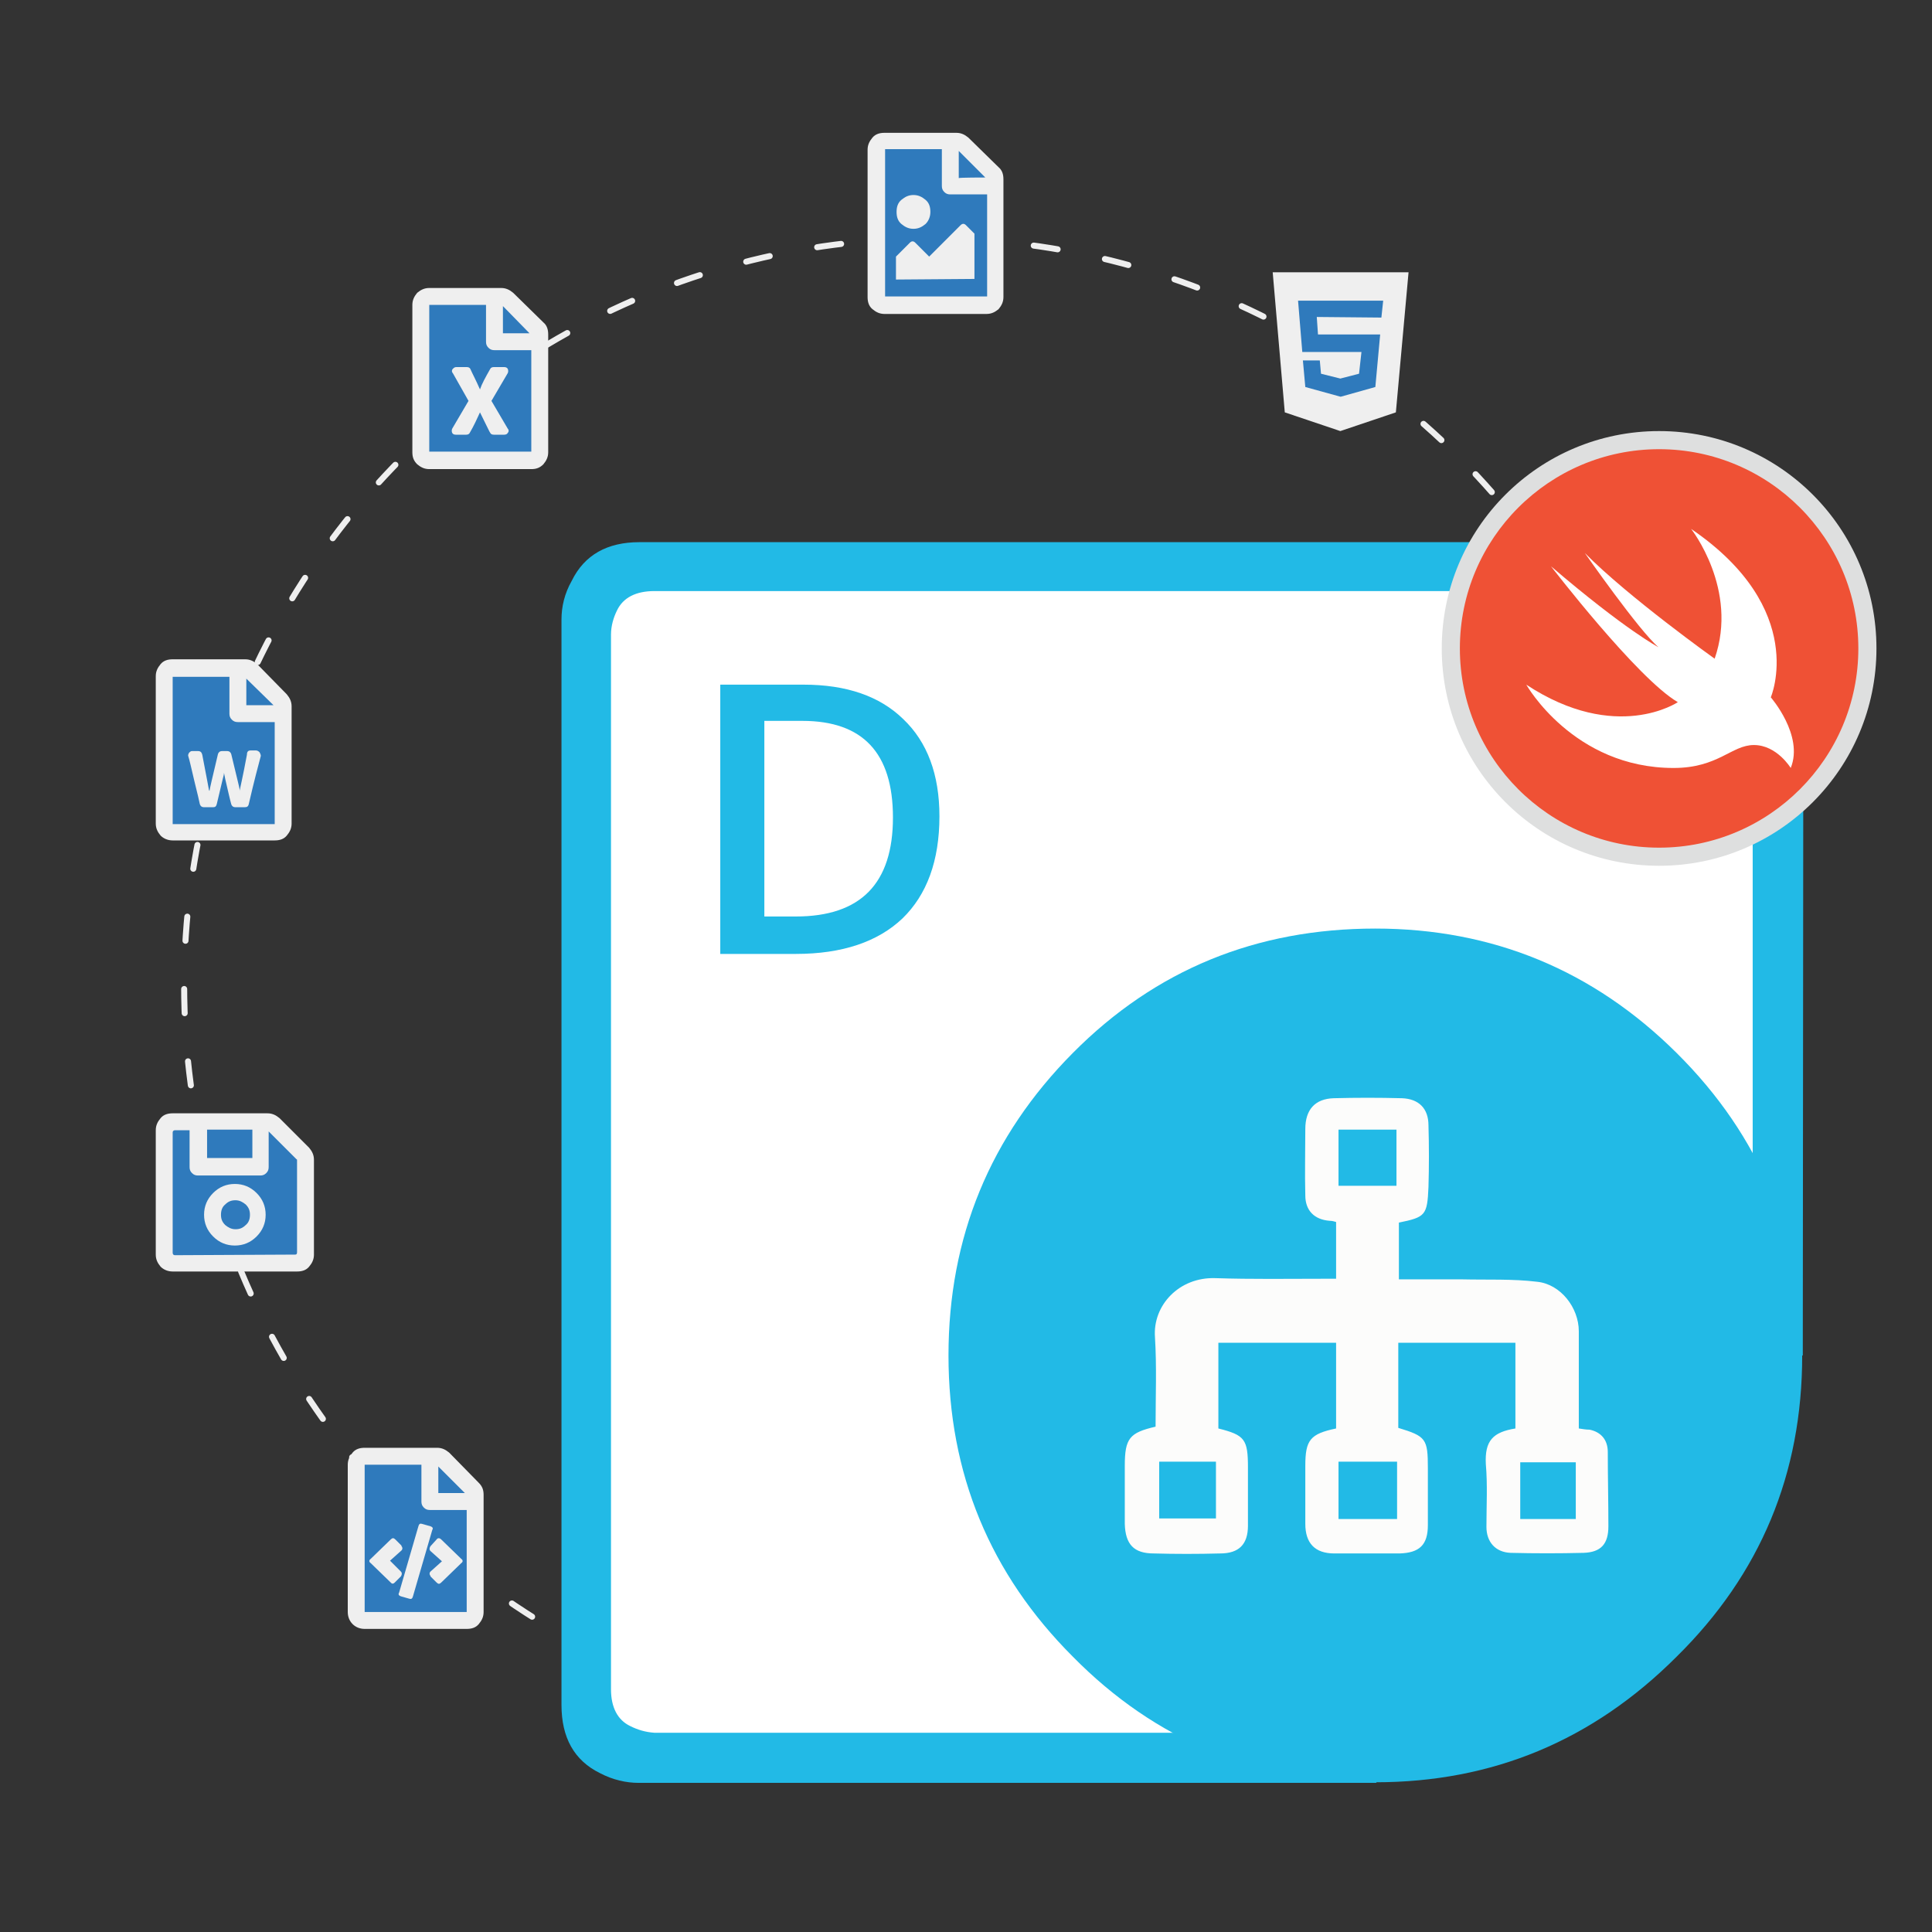 <?xml version="1.0" encoding="utf-8"?>
<!-- Generator: Adobe Illustrator 25.2.0, SVG Export Plug-In . SVG Version: 6.00 Build 0)  -->
<svg version="1.1" id="Layer_1" xmlns="http://www.w3.org/2000/svg" xmlns:xlink="http://www.w3.org/1999/xlink" x="0px" y="0px"
	 viewBox="0 0 320 320" style="enable-background:new 0 0 320 320;" xml:space="preserve">
<rect x="0" y="0" width="320" height="320" fill="#333333" stroke="none"/>
<style type="text/css">
	.st0{fill:none;stroke:#EFEFEF;stroke-linecap:round;stroke-linejoin:round;stroke-miterlimit:10;stroke-dasharray:4,8;}
	.st1{fill:#FFFFFF;}
	.st2{fill-rule:evenodd;clip-rule:evenodd;fill:#22BAE6;}
	.st3{fill:#22BAE6;}
	.st4{fill-rule:evenodd;clip-rule:evenodd;fill:#FCFCFB;}
	.st5{fill:#EF5135;}
	.st6{fill:#DEDFDF;}
	.st7{fill:#2F7ABC;}
	.st8{fill:#EFEFEF;}
</style>
<circle class="st0" cx="154.2" cy="163.2" r="123.7"/>
<g id="CLoud">
	<path class="st1" d="M278.9,267c-23.8,28.2-99.4,23.2-99.4,23.2H98V96.3h196.3v94.9C294.3,191.2,295.2,247.6,278.9,267z"/>
	<g>
		<path class="st2" d="M157.1,224.5c0-19.6,6.9-36.3,20.6-50.1c13.7-13.8,30.4-20.6,50.1-20.6c19.4,0,36.1,6.9,49.9,20.6
			c13.9,13.8,20.8,30.5,20.8,50.1s-6.9,36.2-20.8,49.9c-13.9,13.9-30.5,20.8-49.9,20.8c-19.7,0-36.4-6.9-50.1-20.8
			C164,260.7,157.1,244.1,157.1,224.5"/>
		<path class="st2" d="M298.6,224.5h-8.3V105.1c0-3-1.1-5.1-3.3-6.2c-0.8-0.4-1.7-0.7-2.7-0.8l-1.2-0.2H108.4
			c-3.1,0-5.2,1.1-6.2,3.2c-0.6,1.2-1,2.6-1,4v174.7c0,3,1.1,5.1,3.2,6.1c1.2,0.6,2.5,1,4,1.1h115.9l3.7,8.3H105.8
			c-2.1,0-4.3-0.5-6.4-1.6c-4.3-2.1-6.4-5.9-6.4-11.3V102.6c0-2.1,0.5-4.3,1.7-6.4c2.1-4.3,5.9-6.4,11.2-6.4h180l2,0.2
			c1.6,0.2,3.1,0.7,4.4,1.4c4.3,2.1,6.4,5.9,6.4,11.2L298.6,224.5L298.6,224.5z"/>
		<g>
			<g>
				<path class="st3" d="M155.6,135.2c0,7.4-2.1,13-6.1,16.9c-4.1,3.9-10,5.9-17.7,5.9h-12.5v-44.6h13.8c7.1,0,12.6,1.9,16.5,5.7
					C153.6,122.9,155.6,128.3,155.6,135.2z M147.9,135.4c0-10.7-5-16-15-16h-6.3v32.4h5.2C142.6,151.8,147.9,146.3,147.9,135.4z"/>
			</g>
		</g>
	</g>
	<g id="Shape_2_">
		<path class="st4" d="M191.4,236.3c0-5,0.2-10-0.1-14.8c-0.4-5.3,4-10,10-9.8s12,0.1,18,0.1c0.6,0,1.2,0,2,0c0-3.2,0-6.2,0-9.4
			c-0.3-0.1-0.7-0.2-1.1-0.2c-2.5-0.2-4-1.7-4-4.2c-0.1-3.7,0-7.4,0-11c0-3.2,1.6-5,4.7-5.1c3.7-0.1,7.5-0.1,11.3,0
			c2.8,0.1,4.4,1.7,4.4,4.5c0.1,3.4,0.1,6.8,0,10.2c-0.2,4.7-0.5,5-4.9,5.9c0,3,0,6,0,9.4c3.6,0,7,0,10.4,0
			c4.2,0.1,8.4-0.1,12.5,0.4c3.9,0.4,6.9,4.3,6.9,8.2c0,5.3,0,10.7,0,16.1c0.7,0.1,1.2,0.2,1.8,0.2c1.9,0.4,3,1.7,3,3.7
			c0,4.1,0.1,8.2,0.1,12.3c0,2.9-1.2,4.3-4.1,4.4c-4,0.1-8.1,0.1-12.1,0c-2.5-0.1-4-1.8-4-4.3c0-3.5,0.2-7-0.1-10.4
			c-0.2-3.9,1.2-5.3,4.9-5.9c0-4.6,0-9.4,0-14.2c-6.5,0-12.9,0-19.4,0c0,4.7,0,9.4,0,14.1c4.6,1.4,4.9,1.8,4.9,6.7
			c0,3.1,0,6.2,0,9.4c0,3.3-1.4,4.6-4.7,4.7c-3.6,0-7.2,0-10.8,0c-3.2,0-4.8-1.7-4.8-4.9s0-6.4,0-9.6c0-4.3,0.8-5.3,5.1-6.2
			c0-4.6,0-9.4,0-14.2c-6.5,0-12.9,0-19.5,0c0,4.8,0,9.5,0,14.2c4.4,1.1,4.9,1.8,4.9,6.5c0,3.2,0,6.4,0,9.6c0,3.1-1.5,4.6-4.6,4.6
			c-3.7,0.1-7.4,0.1-11,0c-3.3,0-4.7-1.5-4.8-4.9c0-3.2,0-6.4,0-9.6C186.3,238.2,187.1,237.3,191.4,236.3z M221.7,251.6
			c3.3,0,6.4,0,9.7,0c0-3.2,0-6.3,0-9.5c-3.3,0-6.4,0-9.7,0C221.7,245.3,221.7,248.3,221.7,251.6z M221.7,196.4c3.3,0,6.5,0,9.6,0
			c0-3.2,0-6.2,0-9.3c-3.3,0-6.3,0-9.6,0C221.7,190.3,221.7,193.3,221.7,196.4z M192,242.1c0,3.3,0,6.4,0,9.4c3.2,0,6.2,0,9.4,0
			c0-3.3,0-6.3,0-9.4C198.1,242.1,195.1,242.1,192,242.1z M261,242.2c-3.2,0-6.2,0-9.2,0c0,3.3,0,6.3,0,9.4c3.1,0,6.1,0,9.2,0
			C261,248.4,261,245.4,261,242.2z"/>
	</g>
</g>
<g>
	<path class="st5" d="M274.8,142c-19,0-34.5-15.5-34.5-34.5S255.8,73,274.8,73s34.5,15.5,34.5,34.5S293.9,142,274.8,142z"/>
	<path class="st6" d="M274.8,74.4c18.2,0,33,14.8,33,33s-14.8,33-33,33s-33-14.8-33-33S256.6,74.4,274.8,74.4 M274.8,71.4
		c-19.9,0-36,16.1-36,36s16.1,36,36,36s36-16.1,36-36S294.7,71.4,274.8,71.4L274.8,71.4z"/>
</g>
<g>
	<g>
		<polygon class="st7" points="212.9,47.1 231.2,48.2 229.8,65.2 222.6,70.2 215.4,66.7 		"/>
		<polygon class="st7" points="159.3,50.4 163.4,50.4 164.8,47.1 165.4,27.7 158.8,23.9 146.3,23.9 145.3,38.1 145.8,50 		"/>
		<polygon class="st7" points="89,54.9 82.1,48.7 70.4,49.1 69.9,74.9 70.7,75.8 89,75.8 		"/>
		<polygon class="st7" points="46.5,116.5 40.3,110.3 28.1,110.3 28.1,137.2 46.5,137.6 		"/>
		<polygon class="st7" points="51,191.1 44.9,185.6 28.7,185.3 27.2,187.1 27.2,208.7 50.5,209.1 		"/>
		<polygon class="st7" points="78.8,247.1 72.8,241.1 58.4,240.7 59,268 77.7,268 		"/>
	</g>
	<g>
		<g>
			<path class="st8" d="M210.8,45.1h22.5l-2.1,23.2l-9.2,3.1l-9.2-3.1L210.8,45.1z M228.8,52.6l0.3-2.8H215l0.7,8.5h9.8l-0.4,3.6
				l-3.1,0.8l-3.2-0.8l-0.2-2.2h-2.8l0.4,4.4l5.8,1.6h0.1l5.7-1.6l0.8-8.7h-10.3l-0.2-2.9L228.8,52.6L228.8,52.6z"/>
		</g>
		<g>
			<path class="st8" d="M165.4,27.7c0.6,0.5,0.8,1.2,0.8,2v19.5c0,0.8-0.3,1.4-0.8,2c-0.6,0.5-1.2,0.8-2,0.8h-16.9
				c-0.8,0-1.4-0.3-2-0.8s-0.8-1.2-0.8-2V24.8c0-0.8,0.3-1.4,0.8-2s1.2-0.8,2-0.8h11.9c0.8,0,1.4,0.3,2,0.8L165.4,27.7z M146.6,49.1
				h16.9V32.2h-6.1c-0.4,0-0.7-0.1-1-0.4c-0.3-0.3-0.4-0.6-0.4-1v-6.1h-9.4V49.1L146.6,49.1z M149.3,33.1c0.6-0.5,1.2-0.8,2-0.8
				s1.4,0.3,2,0.8s0.8,1.2,0.8,2s-0.3,1.5-0.8,2c-0.6,0.5-1.2,0.8-2,0.8s-1.4-0.3-2-0.8s-0.8-1.2-0.8-2S148.7,33.6,149.3,33.1z
				 M148.4,46.3v-3.8l2.3-2.3c0.3-0.3,0.6-0.3,0.9,0l2.3,2.3l5.2-5.2c0.3-0.3,0.6-0.3,0.9,0l1.4,1.4v7.5L148.4,46.3L148.4,46.3z
				 M163.2,29.4l-4.4-4.4v4.5C158.8,29.4,163.2,29.4,163.2,29.4z"/>
		</g>
		<g>
			<path class="st8" d="M90,53.4c0.6,0.5,0.8,1.2,0.8,2v19.5c0,0.8-0.3,1.4-0.8,2c-0.6,0.6-1.2,0.8-2,0.8H71.1c-0.8,0-1.4-0.3-2-0.8
				c-0.6-0.6-0.8-1.2-0.8-2V50.5c0-0.8,0.3-1.4,0.8-2c0.6-0.5,1.2-0.8,2-0.8H83c0.8,0,1.4,0.3,2,0.8L90,53.4z M71.1,74.8H88V58h-6.1
				c-0.4,0-0.7-0.1-1-0.4c-0.3-0.3-0.4-0.6-0.4-1v-6.1h-9.4V74.8z M83.5,60.8c0.3,0,0.5,0.1,0.6,0.3s0.1,0.5,0,0.7
				c-1.4,2.4-2.3,3.9-2.7,4.6l2.7,4.6c0.2,0.2,0.2,0.5,0,0.7C84,71.9,83.8,72,83.5,72h-1.7c-0.3,0-0.5-0.1-0.6-0.3
				c-0.1-0.1-0.6-1.2-1.7-3.4c-0.5,1.1-1,2.2-1.7,3.4c-0.1,0.2-0.3,0.3-0.6,0.3h-1.7c-0.3,0-0.5-0.1-0.6-0.3c-0.1-0.2-0.1-0.5,0-0.7
				l2.7-4.6L75,61.8c-0.2-0.2-0.2-0.5,0-0.7s0.3-0.3,0.6-0.3h1.7c0.3,0,0.5,0.1,0.6,0.3c0.3,0.7,0.9,1.8,1.6,3.4
				c0.3-0.9,0.9-2,1.7-3.4c0.1-0.2,0.3-0.3,0.6-0.3C81.8,60.8,83.5,60.8,83.5,60.8z M87.7,55.2l-4.4-4.5v4.5H87.7z"/>
		</g>
		<g>
			<path class="st8" d="M47.5,115c0.5,0.6,0.8,1.2,0.8,2v19.4c0,0.8-0.3,1.4-0.8,2s-1.2,0.8-2,0.8H28.6c-0.8,0-1.5-0.3-2-0.8
				c-0.5-0.6-0.8-1.2-0.8-2V112c0-0.8,0.3-1.4,0.8-2s1.2-0.8,2-0.8h12c0.8,0,1.4,0.3,2,0.8L47.5,115z M28.6,136.5h16.9v-16.9h-6.1
				c-0.4,0-0.7-0.1-1-0.4s-0.4-0.6-0.4-1v-6.1h-9.4V136.5z M41.5,124.3h0.9c0.2,0,0.4,0.1,0.6,0.3c0.1,0.2,0.2,0.4,0.2,0.6
				c-0.4,1.5-1.1,4.1-2,8c-0.1,0.4-0.3,0.5-0.7,0.5H39c-0.4,0-0.6-0.2-0.7-0.5c-0.3-1.1-0.6-2.5-1-4.2l-0.2-1c0,0.3-0.1,0.6-0.2,1
				l-1,4.2c-0.1,0.4-0.3,0.5-0.6,0.5h-1.5c-0.4,0-0.6-0.2-0.7-0.5c-0.1-0.5-0.4-1.8-0.9-3.8c-0.5-2.1-0.8-3.5-1-4.1
				c-0.1-0.2,0-0.4,0.1-0.6c0.2-0.2,0.3-0.3,0.5-0.3h1c0.4,0,0.6,0.2,0.7,0.6c0.7,3.7,1.1,5.7,1.1,5.8c0,0,0,0.1,0.1,0.2
				c0-0.2,0.5-2.3,1.4-6.1c0.1-0.3,0.3-0.5,0.7-0.5h0.8c0.4,0,0.6,0.2,0.7,0.5c0.9,3.8,1.4,5.7,1.4,5.9c0,0,0,0.1,0,0.2
				c0-0.2,0.5-2.2,1.2-6C40.9,124.5,41.1,124.3,41.5,124.3z M45.3,116.8l-4.5-4.4v4.4H45.3z"/>
		</g>
		<g>
			<path class="st8" d="M51.2,190.1c0.5,0.6,0.8,1.2,0.8,2v15.7c0,0.8-0.3,1.4-0.8,2s-1.2,0.8-2,0.8H28.6c-0.8,0-1.5-0.3-2-0.8
				c-0.5-0.6-0.8-1.2-0.8-2v-20.6c0-0.8,0.3-1.4,0.8-2s1.2-0.8,2-0.8h15.7c0.8,0,1.4,0.3,2,0.8L51.2,190.1z M48.9,207.8
				c0.2,0,0.3-0.1,0.3-0.4v-15.2c0-0.1,0-0.2-0.1-0.2l-4.6-4.6v5.9c0,0.4-0.1,0.7-0.4,1c-0.3,0.3-0.6,0.4-1,0.4H32.8
				c-0.4,0-0.7-0.1-1-0.4c-0.3-0.3-0.4-0.6-0.4-1v-6.1H29c-0.2,0-0.4,0.1-0.4,0.4v19.9c0,0.2,0.1,0.4,0.4,0.4L48.9,207.8L48.9,207.8
				z M35.3,197.6c1-1,2.2-1.5,3.6-1.5s2.6,0.5,3.6,1.5s1.5,2.2,1.5,3.6s-0.5,2.6-1.5,3.6s-2.2,1.5-3.6,1.5s-2.6-0.5-3.6-1.5
				s-1.5-2.2-1.5-3.6S34.3,198.6,35.3,197.6z M41.8,187.1h-7.5v4.7h7.5V187.1z M37.3,202.9c0.5,0.4,1,0.7,1.7,0.7s1.2-0.2,1.7-0.7
				c0.5-0.4,0.7-1,0.7-1.7s-0.2-1.2-0.7-1.7c-0.5-0.4-1-0.7-1.7-0.7s-1.2,0.2-1.7,0.7c-0.5,0.4-0.7,1-0.7,1.7S36.8,202.4,37.3,202.9
				z"/>
		</g>
		<g>
			<path class="st8" d="M79.3,245.6c0.6,0.6,0.8,1.2,0.8,2V267c0,0.8-0.3,1.4-0.8,2s-1.2,0.8-2,0.8H60.4c-0.8,0-1.5-0.3-2-0.8
				s-0.8-1.2-0.8-2v-24.4c0-0.8,0.3-1.4,0.8-2s1.2-0.8,2-0.8h12c0.8,0,1.4,0.3,2,0.8L79.3,245.6z M77.3,267v-16.9h-6.1
				c-0.4,0-0.7-0.1-1-0.4c-0.3-0.3-0.4-0.6-0.4-1v-6.1h-9.4V267H77.3z M66.4,260.3c0.2,0.2,0.2,0.5,0,0.8l-1,1
				c-0.1,0.1-0.2,0.2-0.4,0.2c-0.1,0-0.2-0.1-0.3-0.2l-3.3-3.2c-0.3-0.2-0.3-0.5,0-0.7l3.3-3.2c0.3-0.3,0.5-0.3,0.8,0l1,1v0.1
				c0.2,0.2,0.2,0.5,0,0.7l-1.9,1.7L66.4,260.3z M69.9,252.4l1.4,0.4c0.3,0.1,0.5,0.3,0.3,0.6l-3.2,11c-0.1,0.4-0.3,0.5-0.6,0.4
				l-1.4-0.4c-0.3-0.1-0.5-0.3-0.3-0.6l3.2-11C69.4,252.4,69.6,252.3,69.9,252.4z M71.3,256.9c-0.2-0.2-0.2-0.5,0-0.8l1-1.1
				c0.2-0.3,0.5-0.3,0.8,0l3.3,3.2c0.3,0.2,0.3,0.5,0,0.7l-3.3,3.2c-0.3,0.3-0.5,0.3-0.8,0l-1-1V261c-0.2-0.2-0.2-0.5,0-0.7l1.9-1.7
				L71.3,256.9z M72.6,242.9v4.4H77L72.6,242.9z"/>
		</g>
	</g>
</g>
<g>
	<path class="st1" d="M280.1,87.6c19.5,13.3,13.2,27.9,13.2,27.9s5.5,6.3,3.3,11.7c0,0-2.3-3.8-6.1-3.8c-3.7,0-5.9,3.8-13.3,3.8
		c-16.6,0-24.4-13.8-24.4-13.8c14.9,9.8,25.1,2.9,25.1,2.9c-6.7-3.9-21-22.5-21-22.5c12.4,10.6,17.8,13.4,17.8,13.4
		c-3.2-2.7-12.2-15.6-12.2-15.6c7.2,7.3,21.5,17.5,21.5,17.5C288,97.6,280.1,87.6,280.1,87.6z"/>
</g>
</svg>
